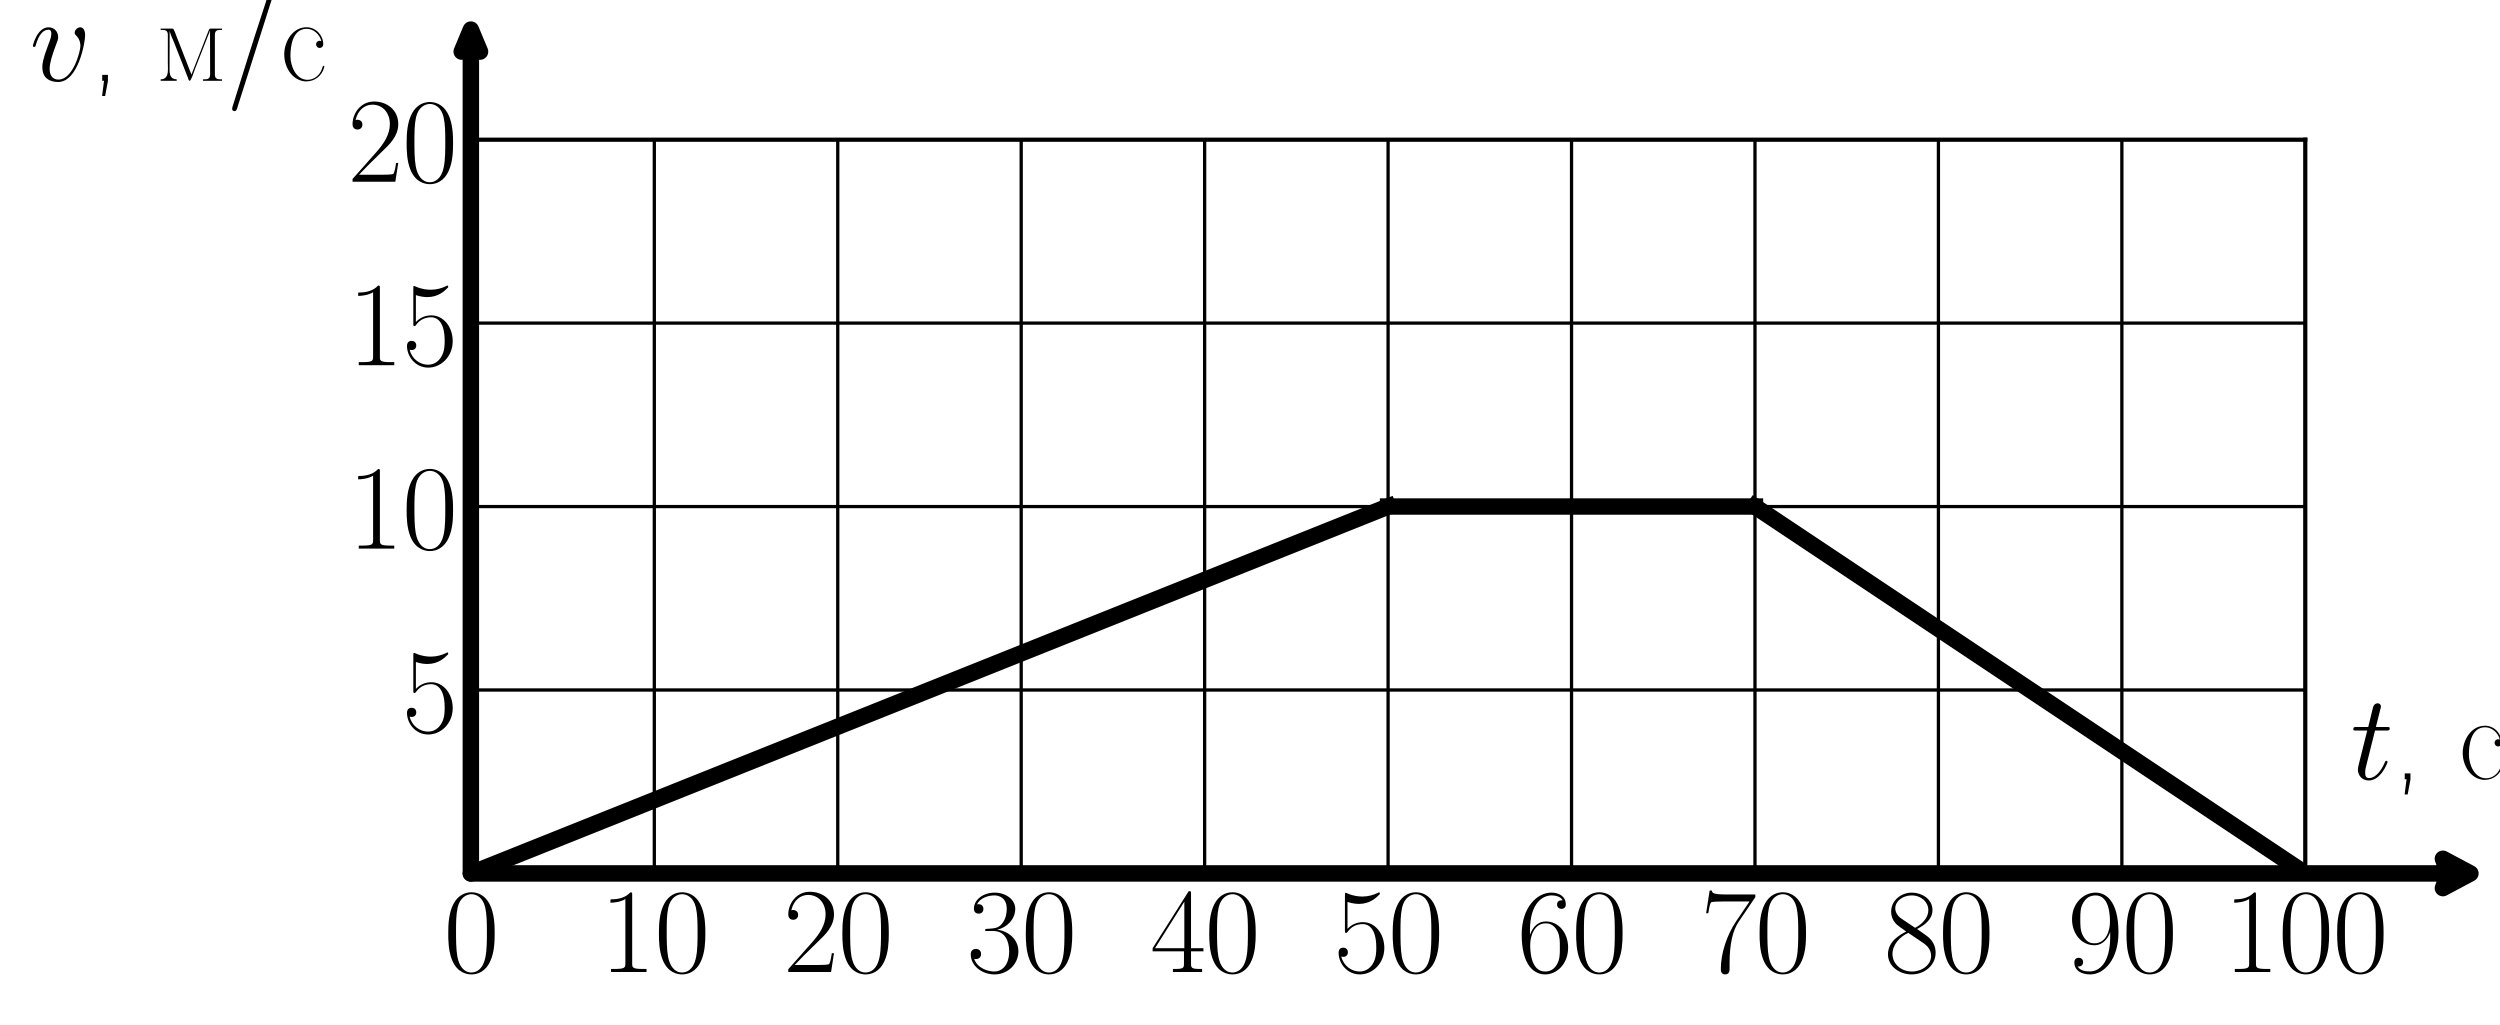 <?xml version="1.0" encoding="utf-8" standalone="no"?>
<!DOCTYPE svg PUBLIC "-//W3C//DTD SVG 1.1//EN"
  "http://www.w3.org/Graphics/SVG/1.1/DTD/svg11.dtd">
<svg xmlns:xlink="http://www.w3.org/1999/xlink" width="608.356pt" height="249.345pt" viewBox="0 0 608.356 249.345" xmlns="http://www.w3.org/2000/svg" version="1.1">
 <defs>
  <style type="text/css">*{stroke-linejoin: round; stroke-linecap: butt}</style>
 </defs>
 <g id="figure_1">
  <g id="patch_1">
   <path d="M 0 249.345 
L 608.356 249.345 
L 608.356 0 
L 0 0 
z
" style="fill: #ffffff"/>
  </g>
  <g id="axes_1">
   <g id="patch_2">
    <path d="M 114.58 212.544 
L 560.98 212.544 
L 560.98 33.984 
L 114.58 33.984 
z
" style="fill: #ffffff"/>
   </g>
   <g id="patch_3">
    <path d="M 601.156 212.544 
L 594.46 216.115 
L 595.799 212.548 
L 114.58 212.548 
L 114.58 212.54 
L 595.799 212.54 
L 594.46 208.973 
z
" style="stroke: #000000; stroke-width: 4; stroke-linejoin: miter"/>
   </g>
   <g id="patch_4">
    <path d="M 114.58 7.2 
L 116.812 12.557 
L 114.582 11.485 
L 114.582 212.544 
L 114.578 212.544 
L 114.578 11.485 
L 112.348 12.557 
z
" style="stroke: #000000; stroke-width: 4; stroke-linejoin: miter"/>
   </g>
   <g id="matplotlib.axis_1">
    <g id="xtick_1">
     <g id="line2d_1">
      <path d="M 114.58 212.544 
L 114.58 33.984 
" clip-path="url(#p01ab5633c3)" style="fill: none; stroke: #000000; stroke-width: 0.8; stroke-linecap: square"/>
     </g>
     <g id="line2d_2"/>
     <g id="text_1">
      <!-- $\mathdefault{0}$ -->
      <g transform="translate(107.955 236.526) scale(0.29 -0.29)">
       <defs>
        <path id="CMR17-30" d="M 2688 2025 
C 2688 2416 2682 3080 2413 3591 
C 2176 4039 1798 4198 1466 4198 
C 1158 4198 768 4058 525 3597 
C 269 3118 243 2524 243 2025 
C 243 1661 250 1106 448 619 
C 723 -39 1216 -128 1466 -128 
C 1760 -128 2208 -7 2470 600 
C 2662 1042 2688 1559 2688 2025 
z
M 1466 -26 
C 1056 -26 813 325 723 812 
C 653 1188 653 1738 653 2096 
C 653 2588 653 2997 736 3387 
C 858 3929 1216 4096 1466 4096 
C 1728 4096 2067 3923 2189 3400 
C 2272 3036 2278 2607 2278 2096 
C 2278 1680 2278 1169 2202 792 
C 2067 95 1690 -26 1466 -26 
z
" transform="scale(0.016)"/>
       </defs>
       <use xlink:href="#CMR17-30" transform="scale(0.996)"/>
      </g>
     </g>
    </g>
    <g id="xtick_2">
     <g id="line2d_3">
      <path d="M 159.22 212.544 
L 159.22 33.984 
" clip-path="url(#p01ab5633c3)" style="fill: none; stroke: #000000; stroke-width: 0.8; stroke-linecap: square"/>
     </g>
     <g id="line2d_4"/>
     <g id="text_2">
      <!-- $\mathdefault{10}$ -->
      <g transform="translate(145.97 236.526) scale(0.29 -0.29)">
       <defs>
        <path id="CMR17-31" d="M 1702 4058 
C 1702 4192 1696 4192 1606 4192 
C 1357 3916 979 3827 621 3827 
C 602 3827 570 3827 563 3808 
C 557 3795 557 3782 557 3648 
C 755 3648 1088 3686 1344 3839 
L 1344 461 
C 1344 236 1331 160 781 160 
L 589 160 
L 589 0 
C 896 0 1216 0 1523 0 
C 1830 0 2150 0 2458 0 
L 2458 160 
L 2266 160 
C 1715 160 1702 230 1702 458 
L 1702 4058 
z
" transform="scale(0.016)"/>
       </defs>
       <use xlink:href="#CMR17-31" transform="scale(0.996)"/>
       <use xlink:href="#CMR17-30" transform="translate(45.69 0) scale(0.996)"/>
      </g>
     </g>
    </g>
    <g id="xtick_3">
     <g id="line2d_5">
      <path d="M 203.86 212.544 
L 203.86 33.984 
" clip-path="url(#p01ab5633c3)" style="fill: none; stroke: #000000; stroke-width: 0.8; stroke-linecap: square"/>
     </g>
     <g id="line2d_6"/>
     <g id="text_3">
      <!-- $\mathdefault{20}$ -->
      <g transform="translate(190.61 236.526) scale(0.29 -0.29)">
       <defs>
        <path id="CMR17-32" d="M 2669 989 
L 2554 989 
C 2490 536 2438 459 2413 420 
C 2381 369 1920 369 1830 369 
L 602 369 
C 832 619 1280 1072 1824 1597 
C 2214 1967 2669 2402 2669 3035 
C 2669 3790 2067 4224 1395 4224 
C 691 4224 262 3604 262 3030 
C 262 2780 448 2748 525 2748 
C 589 2748 781 2787 781 3010 
C 781 3207 614 3264 525 3264 
C 486 3264 448 3258 422 3245 
C 544 3790 915 4058 1306 4058 
C 1862 4058 2227 3617 2227 3035 
C 2227 2479 1901 2000 1536 1584 
L 262 146 
L 262 0 
L 2515 0 
L 2669 989 
z
" transform="scale(0.016)"/>
       </defs>
       <use xlink:href="#CMR17-32" transform="scale(0.996)"/>
       <use xlink:href="#CMR17-30" transform="translate(45.69 0) scale(0.996)"/>
      </g>
     </g>
    </g>
    <g id="xtick_4">
     <g id="line2d_7">
      <path d="M 248.5 212.544 
L 248.5 33.984 
" clip-path="url(#p01ab5633c3)" style="fill: none; stroke: #000000; stroke-width: 0.8; stroke-linecap: square"/>
     </g>
     <g id="line2d_8"/>
     <g id="text_4">
      <!-- $\mathdefault{30}$ -->
      <g transform="translate(235.25 236.526) scale(0.29 -0.29)">
       <defs>
        <path id="CMR17-33" d="M 1414 2157 
C 1984 2157 2234 1662 2234 1090 
C 2234 320 1824 25 1453 25 
C 1114 25 563 194 390 693 
C 422 680 454 680 486 680 
C 640 680 755 782 755 948 
C 755 1133 614 1216 486 1216 
C 378 1216 211 1165 211 926 
C 211 335 787 -128 1466 -128 
C 2176 -128 2720 430 2720 1085 
C 2720 1707 2208 2157 1600 2227 
C 2086 2328 2554 2756 2554 3329 
C 2554 3820 2048 4179 1472 4179 
C 890 4179 378 3829 378 3329 
C 378 3110 544 3072 627 3072 
C 762 3072 877 3155 877 3321 
C 877 3486 762 3569 627 3569 
C 602 3569 570 3569 544 3557 
C 730 3959 1235 4032 1459 4032 
C 1683 4032 2106 3925 2106 3320 
C 2106 3143 2080 2828 1862 2550 
C 1670 2304 1453 2304 1242 2284 
C 1210 2284 1062 2269 1037 2269 
C 992 2263 966 2257 966 2208 
C 966 2163 973 2157 1101 2157 
L 1414 2157 
z
" transform="scale(0.016)"/>
       </defs>
       <use xlink:href="#CMR17-33" transform="scale(0.996)"/>
       <use xlink:href="#CMR17-30" transform="translate(45.69 0) scale(0.996)"/>
      </g>
     </g>
    </g>
    <g id="xtick_5">
     <g id="line2d_9">
      <path d="M 293.14 212.544 
L 293.14 33.984 
" clip-path="url(#p01ab5633c3)" style="fill: none; stroke: #000000; stroke-width: 0.8; stroke-linecap: square"/>
     </g>
     <g id="line2d_10"/>
     <g id="text_5">
      <!-- $\mathdefault{40}$ -->
      <g transform="translate(279.89 236.526) scale(0.29 -0.29)">
       <defs>
        <path id="CMR17-34" d="M 2150 4122 
C 2150 4256 2144 4256 2029 4256 
L 128 1254 
L 128 1088 
L 1779 1088 
L 1779 457 
C 1779 224 1766 160 1318 160 
L 1197 160 
L 1197 0 
C 1402 0 1747 0 1965 0 
C 2182 0 2528 0 2733 0 
L 2733 160 
L 2611 160 
C 2163 160 2150 224 2150 457 
L 2150 1088 
L 2803 1088 
L 2803 1254 
L 2150 1254 
L 2150 4122 
z
M 1798 3703 
L 1798 1254 
L 256 1254 
L 1798 3703 
z
" transform="scale(0.016)"/>
       </defs>
       <use xlink:href="#CMR17-34" transform="scale(0.996)"/>
       <use xlink:href="#CMR17-30" transform="translate(45.69 0) scale(0.996)"/>
      </g>
     </g>
    </g>
    <g id="xtick_6">
     <g id="line2d_11">
      <path d="M 337.78 212.544 
L 337.78 33.984 
" clip-path="url(#p01ab5633c3)" style="fill: none; stroke: #000000; stroke-width: 0.8; stroke-linecap: square"/>
     </g>
     <g id="line2d_12"/>
     <g id="text_6">
      <!-- $\mathdefault{50}$ -->
      <g transform="translate(324.53 236.526) scale(0.29 -0.29)">
       <defs>
        <path id="CMR17-35" d="M 730 3692 
C 794 3666 1056 3584 1325 3584 
C 1920 3584 2246 3911 2432 4100 
C 2432 4157 2432 4192 2394 4192 
C 2387 4192 2374 4192 2323 4163 
C 2099 4058 1837 3973 1517 3973 
C 1325 3973 1037 3999 723 4139 
C 653 4171 640 4171 634 4171 
C 602 4171 595 4164 595 4037 
L 595 2203 
C 595 2089 595 2057 659 2057 
C 691 2057 704 2070 736 2114 
C 941 2401 1222 2522 1542 2522 
C 1766 2522 2246 2382 2246 1289 
C 2246 1085 2246 715 2054 421 
C 1894 159 1645 25 1370 25 
C 947 25 518 320 403 814 
C 429 807 480 795 506 795 
C 589 795 749 840 749 1038 
C 749 1210 627 1280 506 1280 
C 358 1280 262 1190 262 1011 
C 262 454 704 -128 1382 -128 
C 2042 -128 2669 440 2669 1264 
C 2669 2030 2170 2624 1549 2624 
C 1222 2624 947 2503 730 2274 
L 730 3692 
z
" transform="scale(0.016)"/>
       </defs>
       <use xlink:href="#CMR17-35" transform="scale(0.996)"/>
       <use xlink:href="#CMR17-30" transform="translate(45.69 0) scale(0.996)"/>
      </g>
     </g>
    </g>
    <g id="xtick_7">
     <g id="line2d_13">
      <path d="M 382.42 212.544 
L 382.42 33.984 
" clip-path="url(#p01ab5633c3)" style="fill: none; stroke: #000000; stroke-width: 0.8; stroke-linecap: square"/>
     </g>
     <g id="line2d_14"/>
     <g id="text_7">
      <!-- $\mathdefault{60}$ -->
      <g transform="translate(369.17 236.526) scale(0.29 -0.29)">
       <defs>
        <path id="CMR17-36" d="M 678 2176 
C 678 3690 1395 4032 1811 4032 
C 1946 4032 2272 4009 2400 3776 
C 2298 3776 2106 3776 2106 3553 
C 2106 3381 2246 3323 2336 3323 
C 2394 3323 2566 3348 2566 3560 
C 2566 3954 2246 4179 1805 4179 
C 1043 4179 243 3390 243 1984 
C 243 253 966 -128 1478 -128 
C 2099 -128 2688 427 2688 1283 
C 2688 2081 2170 2662 1517 2662 
C 1126 2662 838 2407 678 1960 
L 678 2176 
z
M 1478 25 
C 691 25 691 1200 691 1436 
C 691 1896 909 2560 1504 2560 
C 1613 2560 1926 2560 2138 2120 
C 2253 1870 2253 1609 2253 1289 
C 2253 944 2253 690 2118 434 
C 1978 171 1773 25 1478 25 
z
" transform="scale(0.016)"/>
       </defs>
       <use xlink:href="#CMR17-36" transform="scale(0.996)"/>
       <use xlink:href="#CMR17-30" transform="translate(45.69 0) scale(0.996)"/>
      </g>
     </g>
    </g>
    <g id="xtick_8">
     <g id="line2d_15">
      <path d="M 427.06 212.544 
L 427.06 33.984 
" clip-path="url(#p01ab5633c3)" style="fill: none; stroke: #000000; stroke-width: 0.8; stroke-linecap: square"/>
     </g>
     <g id="line2d_16"/>
     <g id="text_8">
      <!-- $\mathdefault{70}$ -->
      <g transform="translate(413.81 236.526) scale(0.29 -0.29)">
       <defs>
        <path id="CMR17-37" d="M 2886 3941 
L 2886 4081 
L 1382 4081 
C 634 4081 621 4165 595 4288 
L 480 4288 
L 294 3094 
L 410 3094 
C 429 3215 474 3540 550 3661 
C 589 3712 1062 3712 1171 3712 
L 2579 3712 
L 1869 2661 
C 1395 1954 1069 999 1069 165 
C 1069 89 1069 -128 1299 -128 
C 1530 -128 1530 89 1530 171 
L 1530 465 
C 1530 1508 1709 2196 2003 2636 
L 2886 3941 
z
" transform="scale(0.016)"/>
       </defs>
       <use xlink:href="#CMR17-37" transform="scale(0.996)"/>
       <use xlink:href="#CMR17-30" transform="translate(45.69 0) scale(0.996)"/>
      </g>
     </g>
    </g>
    <g id="xtick_9">
     <g id="line2d_17">
      <path d="M 471.7 212.544 
L 471.7 33.984 
" clip-path="url(#p01ab5633c3)" style="fill: none; stroke: #000000; stroke-width: 0.8; stroke-linecap: square"/>
     </g>
     <g id="line2d_18"/>
     <g id="text_9">
      <!-- $\mathdefault{80}$ -->
      <g transform="translate(458.45 236.526) scale(0.29 -0.29)">
       <defs>
        <path id="CMR17-38" d="M 1741 2264 
C 2144 2467 2554 2773 2554 3263 
C 2554 3841 1990 4179 1472 4179 
C 890 4179 378 3759 378 3180 
C 378 3021 416 2747 666 2505 
C 730 2442 998 2251 1171 2130 
C 883 1983 211 1634 211 934 
C 211 279 838 -128 1459 -128 
C 2144 -128 2720 362 2720 1010 
C 2720 1590 2330 1857 2074 2029 
L 1741 2264 
z
M 902 2822 
C 851 2854 595 3051 595 3351 
C 595 3739 998 4032 1459 4032 
C 1965 4032 2336 3676 2336 3262 
C 2336 2669 1670 2331 1638 2331 
C 1632 2331 1626 2331 1574 2370 
L 902 2822 
z
M 2080 1519 
C 2176 1449 2483 1240 2483 851 
C 2483 381 2010 25 1472 25 
C 890 25 448 438 448 940 
C 448 1443 838 1862 1280 2060 
L 2080 1519 
z
" transform="scale(0.016)"/>
       </defs>
       <use xlink:href="#CMR17-38" transform="scale(0.996)"/>
       <use xlink:href="#CMR17-30" transform="translate(45.69 0) scale(0.996)"/>
      </g>
     </g>
    </g>
    <g id="xtick_10">
     <g id="line2d_19">
      <path d="M 516.34 212.544 
L 516.34 33.984 
" clip-path="url(#p01ab5633c3)" style="fill: none; stroke: #000000; stroke-width: 0.8; stroke-linecap: square"/>
     </g>
     <g id="line2d_20"/>
     <g id="text_10">
      <!-- $\mathdefault{90}$ -->
      <g transform="translate(503.09 236.526) scale(0.29 -0.29)">
       <defs>
        <path id="CMR17-39" d="M 2253 1864 
C 2253 464 1670 31 1190 31 
C 1043 31 685 31 538 294 
C 704 268 826 357 826 518 
C 826 692 685 749 595 749 
C 538 749 365 723 365 506 
C 365 71 742 -128 1203 -128 
C 1939 -128 2688 674 2688 2073 
C 2688 3817 1971 4179 1485 4179 
C 851 4179 243 3628 243 2778 
C 243 1991 762 1408 1414 1408 
C 1952 1408 2189 1903 2253 2112 
L 2253 1864 
z
M 1427 1510 
C 1254 1510 1011 1542 813 1922 
C 678 2169 678 2461 678 2771 
C 678 3146 678 3405 858 3684 
C 947 3817 1114 4032 1485 4032 
C 2240 4032 2240 2885 2240 2632 
C 2240 2182 2035 1510 1427 1510 
z
" transform="scale(0.016)"/>
       </defs>
       <use xlink:href="#CMR17-39" transform="scale(0.996)"/>
       <use xlink:href="#CMR17-30" transform="translate(45.69 0) scale(0.996)"/>
      </g>
     </g>
    </g>
    <g id="xtick_11">
     <g id="line2d_21">
      <path d="M 560.98 212.544 
L 560.98 33.984 
" clip-path="url(#p01ab5633c3)" style="fill: none; stroke: #000000; stroke-width: 0.8; stroke-linecap: square"/>
     </g>
     <g id="line2d_22"/>
     <g id="text_11">
      <!-- $\mathdefault{100}$ -->
      <g transform="translate(541.104 236.526) scale(0.29 -0.29)">
       <use xlink:href="#CMR17-31" transform="scale(0.996)"/>
       <use xlink:href="#CMR17-30" transform="translate(45.69 0) scale(0.996)"/>
       <use xlink:href="#CMR17-30" transform="translate(91.381 0) scale(0.996)"/>
      </g>
     </g>
    </g>
    <g id="text_12">
     <!-- $t$, \textrm{с} -->
     <g transform="translate(572.002 189.628) scale(0.29 -0.29)">
      <defs>
       <path id="CMMI12-74" d="M 1286 2566 
L 1875 2566 
C 1997 2566 2061 2566 2061 2681 
C 2061 2752 2022 2752 1894 2752 
L 1331 2752 
L 1568 3692 
C 1594 3781 1594 3794 1594 3840 
C 1594 3943 1510 4000 1427 4000 
C 1376 4000 1229 3981 1178 3775 
L 928 2752 
L 326 2752 
C 198 2752 141 2752 141 2630 
C 141 2566 186 2566 307 2566 
L 877 2566 
L 454 881 
C 403 658 384 594 384 511 
C 384 211 595 -64 954 -64 
C 1600 -64 1946 868 1946 912 
C 1946 951 1920 970 1882 970 
C 1869 970 1843 970 1830 944 
C 1824 938 1818 931 1773 829 
C 1638 511 1344 64 973 64 
C 781 64 768 224 768 364 
C 768 370 768 492 787 568 
L 1286 2566 
z
" transform="scale(0.016)"/>
       <path id="SFSS3583-2c" d="M 640 310 
L 640 0 
L 736 0 
L 634 -800 
L 794 -800 
L 941 -13 
L 941 310 
L 640 310 
z
" transform="scale(0.016)"/>
       <path id="SFRM3583-f1" d="M 2221 2092 
C 2189 2099 2157 2105 2125 2105 
C 2022 2105 1946 2016 1946 1920 
C 1946 1824 2022 1728 2131 1728 
C 2221 1728 2310 1792 2323 1888 
L 2323 1926 
C 2323 2366 1965 2819 1440 2819 
C 717 2819 269 2069 269 1390 
C 269 718 678 32 1363 -32 
L 1427 -32 
C 1882 -32 2240 257 2368 688 
C 2374 713 2381 739 2381 765 
C 2381 784 2368 790 2355 790 
C 2285 790 2272 669 2246 604 
C 2131 276 1824 51 1498 51 
C 890 51 595 769 595 1295 
C 595 1833 710 2737 1453 2737 
C 1811 2737 2138 2443 2221 2092 
z
" transform="scale(0.016)"/>
      </defs>
      <use xlink:href="#CMMI12-74" transform="scale(0.996)"/>
      <use xlink:href="#SFSS3583-2c" transform="translate(35.226 0) scale(0.996)"/>
      <use xlink:href="#SFRM3583-f1" transform="translate(89.787 0) scale(0.996)"/>
     </g>
    </g>
   </g>
   <g id="matplotlib.axis_2">
    <g id="ytick_1">
     <g id="line2d_23">
      <path d="M 114.58 167.904 
L 560.98 167.904 
" clip-path="url(#p01ab5633c3)" style="fill: none; stroke: #000000; stroke-width: 0.8; stroke-linecap: square"/>
     </g>
     <g id="line2d_24"/>
     <g id="text_13">
      <!-- $\mathdefault{5}$ -->
      <g transform="translate(97.83 178.145) scale(0.29 -0.29)">
       <use xlink:href="#CMR17-35" transform="scale(0.996)"/>
      </g>
     </g>
    </g>
    <g id="ytick_2">
     <g id="line2d_25">
      <path d="M 114.58 123.264 
L 560.98 123.264 
" clip-path="url(#p01ab5633c3)" style="fill: none; stroke: #000000; stroke-width: 0.8; stroke-linecap: square"/>
     </g>
     <g id="line2d_26"/>
     <g id="text_14">
      <!-- $\mathdefault{10}$ -->
      <g transform="translate(84.579 133.505) scale(0.29 -0.29)">
       <use xlink:href="#CMR17-31" transform="scale(0.996)"/>
       <use xlink:href="#CMR17-30" transform="translate(45.69 0) scale(0.996)"/>
      </g>
     </g>
    </g>
    <g id="ytick_3">
     <g id="line2d_27">
      <path d="M 114.58 78.624 
L 560.98 78.624 
" clip-path="url(#p01ab5633c3)" style="fill: none; stroke: #000000; stroke-width: 0.8; stroke-linecap: square"/>
     </g>
     <g id="line2d_28"/>
     <g id="text_15">
      <!-- $\mathdefault{15}$ -->
      <g transform="translate(84.579 88.865) scale(0.29 -0.29)">
       <use xlink:href="#CMR17-31" transform="scale(0.996)"/>
       <use xlink:href="#CMR17-35" transform="translate(45.69 0) scale(0.996)"/>
      </g>
     </g>
    </g>
    <g id="ytick_4">
     <g id="line2d_29">
      <path d="M 114.58 33.984 
L 560.98 33.984 
" clip-path="url(#p01ab5633c3)" style="fill: none; stroke: #000000; stroke-width: 0.8; stroke-linecap: square"/>
     </g>
     <g id="line2d_30"/>
     <g id="text_16">
      <!-- $\mathdefault{20}$ -->
      <g transform="translate(84.579 44.225) scale(0.29 -0.29)">
       <use xlink:href="#CMR17-32" transform="scale(0.996)"/>
       <use xlink:href="#CMR17-30" transform="translate(45.69 0) scale(0.996)"/>
      </g>
     </g>
    </g>
    <g id="text_17">
     <!-- $v$, \textrm{м}/\textrm{с} -->
     <g transform="translate(7.2 19.658) scale(0.29 -0.29)">
      <defs>
       <path id="CMMI12-76" d="M 2925 2389 
C 2925 2791 2720 2816 2669 2816 
C 2515 2816 2374 2663 2374 2535 
C 2374 2459 2419 2414 2445 2389 
C 2509 2331 2675 2159 2675 1827 
C 2675 1558 2291 64 1523 64 
C 1133 64 1056 390 1056 626 
C 1056 945 1203 1392 1376 1852 
C 1478 2114 1504 2178 1504 2305 
C 1504 2574 1312 2816 998 2816 
C 410 2816 173 1890 173 1839 
C 173 1814 198 1782 243 1782 
C 301 1782 307 1807 333 1897 
C 486 2446 736 2689 979 2689 
C 1037 2689 1146 2689 1146 2478 
C 1146 2312 1075 2127 979 1884 
C 672 1067 672 869 672 715 
C 672 575 691 313 890 134 
C 1120 -64 1440 -64 1498 -64 
C 2560 -64 2925 2024 2925 2389 
z
" transform="scale(0.016)"/>
       <path id="SFRM3583-ec" d="M 294 2749 
L 294 2679 
L 384 2679 
C 538 2679 672 2641 672 2423 
L 672 979 
C 672 870 678 755 678 639 
C 678 404 659 77 294 77 
L 294 0 
L 1139 0 
L 1139 77 
C 787 77 762 378 762 588 
L 768 2628 
C 813 2410 947 2168 1030 1944 
L 1549 620 
C 1606 460 1670 308 1734 148 
C 1747 103 1766 7 1824 0 
C 1894 0 2029 416 2099 614 
C 2342 1209 2560 1816 2803 2410 
C 2835 2487 2874 2570 2893 2653 
L 2899 340 
C 2899 109 2771 77 2611 77 
L 2522 77 
L 2522 0 
L 3526 0 
L 3526 77 
L 3437 77 
C 3277 77 3149 109 3149 333 
L 3149 2423 
C 3149 2647 3283 2679 3437 2679 
L 3526 2679 
L 3526 2749 
L 2938 2749 
L 2874 2737 
L 2835 2685 
L 1914 326 
L 1043 2564 
L 960 2737 
L 890 2749 
L 294 2749 
z
" transform="scale(0.016)"/>
       <path id="SFSS3583-2f" d="M 2381 4825 
C 2317 4813 2298 4755 2278 4703 
L 2221 4528 
C 2125 4219 2029 3908 1926 3604 
C 1389 1984 883 344 371 -1290 
C 352 -1348 326 -1419 326 -1477 
C 326 -1529 358 -1600 467 -1600 
C 589 -1574 602 -1387 646 -1270 
C 1274 680 1882 2630 2509 4587 
C 2522 4626 2541 4671 2541 4716 
C 2534 4780 2477 4832 2413 4832 
C 2400 4832 2394 4825 2381 4825 
z
" transform="scale(0.016)"/>
      </defs>
      <use xlink:href="#CMMI12-76" transform="scale(0.996)"/>
      <use xlink:href="#SFSS3583-2c" transform="translate(50.735 0) scale(0.996)"/>
      <use xlink:href="#SFRM3583-ec" transform="translate(105.296 0) scale(0.996)"/>
      <use xlink:href="#SFSS3583-2f" transform="translate(164.754 0) scale(0.996)"/>
      <use xlink:href="#SFRM3583-f1" transform="translate(209.394 0) scale(0.996)"/>
     </g>
    </g>
   </g>
   <g id="line2d_31">
    <path d="M 114.58 212.544 
L 337.78 123.264 
" clip-path="url(#p01ab5633c3)" style="fill: none; stroke: #000000; stroke-width: 4; stroke-linecap: square"/>
   </g>
   <g id="line2d_32">
    <path d="M 337.78 123.264 
L 427.06 123.264 
" clip-path="url(#p01ab5633c3)" style="fill: none; stroke: #000000; stroke-width: 4; stroke-linecap: square"/>
   </g>
   <g id="line2d_33">
    <path d="M 427.06 123.264 
L 560.98 212.544 
" clip-path="url(#p01ab5633c3)" style="fill: none; stroke: #000000; stroke-width: 4; stroke-linecap: square"/>
   </g>
   <g id="patch_5">
    <path d="M 114.58 212.544 
L 114.58 33.984 
" style="fill: none; stroke: #000000; stroke-linejoin: miter; stroke-linecap: square"/>
   </g>
   <g id="patch_6">
    <path d="M 560.98 212.544 
L 560.98 33.984 
" style="fill: none; stroke: #000000; stroke-linejoin: miter; stroke-linecap: square"/>
   </g>
   <g id="patch_7">
    <path d="M 114.58 212.544 
L 560.98 212.544 
" style="fill: none; stroke: #000000; stroke-linejoin: miter; stroke-linecap: square"/>
   </g>
   <g id="patch_8">
    <path d="M 114.58 33.984 
L 560.98 33.984 
" style="fill: none; stroke: #000000; stroke-linejoin: miter; stroke-linecap: square"/>
   </g>
  </g>
 </g>
 <defs>
  <clipPath id="p01ab5633c3">
   <rect x="114.58" y="33.984" width="446.4" height="178.56"/>
  </clipPath>
 </defs>
</svg>
